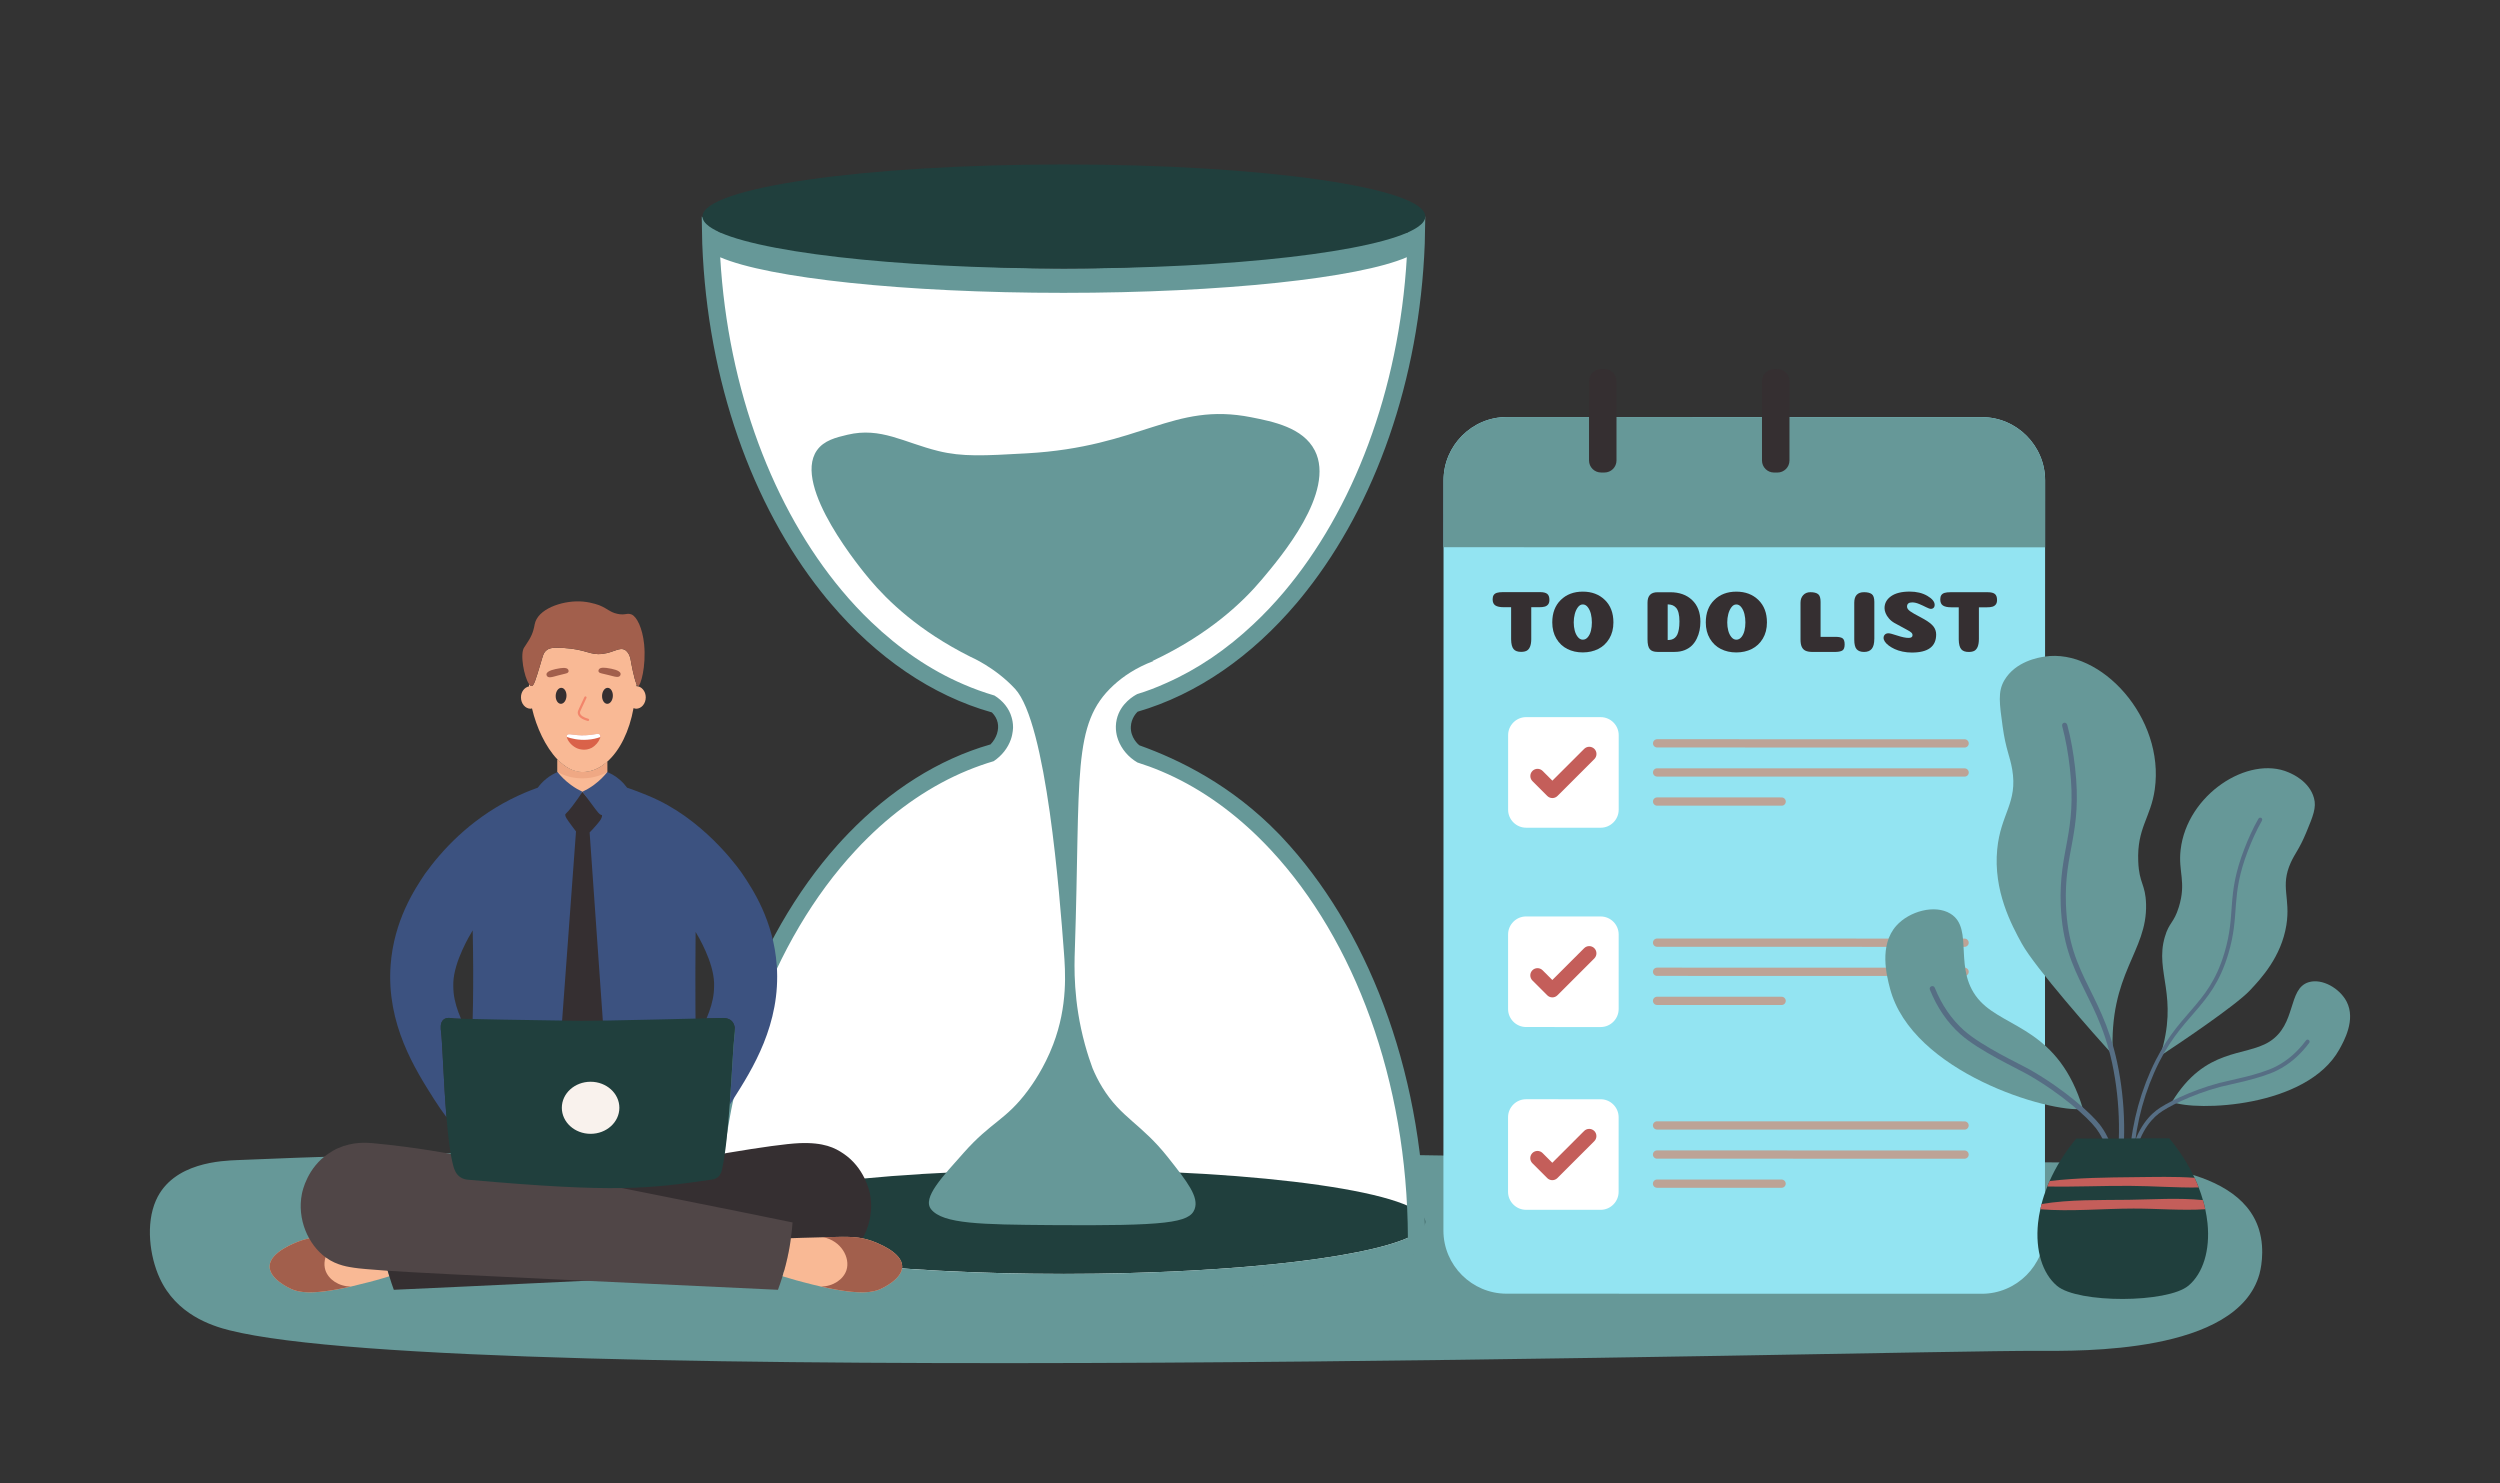 <?xml version="1.0" encoding="UTF-8" standalone="no"?>
<svg
   id="uuid-b0d86cdc-d8af-4bee-b730-0899333cbff4"
   data-name="&amp;lt;Layer&amp;gt;"
   viewBox="0 0 3183.05 1888.25"
   version="1.1"
   sodipodi:docname="vectorstock_43268712.svg"
   inkscape:version="1.4 (e7c3feb1, 2024-10-09)"
   inkscape:export-filename="vectorstock_43268712-4.svg"
   inkscape:export-xdpi="96"
   inkscape:export-ydpi="96"
   width="3183.05"
   height="1888.25"
   xmlns:inkscape="http://www.inkscape.org/namespaces/inkscape"
   xmlns:sodipodi="http://sodipodi.sourceforge.net/DTD/sodipodi-0.dtd"
   xmlns="http://www.w3.org/2000/svg"
   xmlns:svg="http://www.w3.org/2000/svg">
  <rect x="0" y="0" width="3183.05" height="1888.25" fill="#333333" stroke="none"/>
  <sodipodi:namedview
     id="namedview72"
     pagecolor="#ffffff"
     bordercolor="#000000"
     borderopacity="0.25"
     inkscape:showpageshadow="2"
     inkscape:pageopacity="0.0"
     inkscape:pagecheckerboard="0"
     inkscape:deskcolor="#d1d1d1"
     inkscape:zoom="0.32987229"
     inkscape:cx="1591.525"
     inkscape:cy="938.2419"
     inkscape:window-width="1784"
     inkscape:window-height="1186"
     inkscape:window-x="0"
     inkscape:window-y="31"
     inkscape:window-maximized="0"
     inkscape:current-layer="uuid-b0d86cdc-d8af-4bee-b730-0899333cbff4" />
  <defs
     id="defs1">
    <style
       id="style1">
      .uuid-08333ed8-ba25-4039-ab6f-0440952f634f {
        fill: #fac991;
      }

      .uuid-08333ed8-ba25-4039-ab6f-0440952f634f, .uuid-0a51ba1b-4d30-46ab-8e76-728030b06151, .uuid-b4137ccd-e863-4dd6-a4bf-d2c3150970a0, .uuid-23f6a631-ddfc-448b-9fce-56d4ddc63620, .uuid-d841b778-bbc1-4e9e-a749-84719552ea9e, .uuid-29003e9f-7e52-4098-a2ec-699e188640d7, .uuid-0f82175d-716d-4a99-9b83-7d41a8311cd4, .uuid-7b615fa7-c4b3-4566-9990-2f1bc5734378, .uuid-47fec355-ff97-48df-9d9c-bc31cf5930ed, .uuid-f7abb468-46fb-4803-ac28-22c8a5f601e4, .uuid-eb4c779b-d6dd-46b3-a8a8-a5ad82ed9b34, .uuid-28a932aa-283b-4d14-add7-a797a05b95f1, .uuid-9ce279df-bbf9-41cb-808b-fdc35375a986, .uuid-8c4f7371-7e74-48a4-bb97-8c4cc890bb1c, .uuid-53d9be93-abc3-4725-84d0-8dea18fdea61, .uuid-fb0e00ee-9a04-4e4a-9936-3e9e9d3231dc, .uuid-f1021522-d9f3-42f4-b281-f3066729bedc, .uuid-97649729-1096-4b29-beee-fd8cd8eae870, .uuid-1f7312c0-aeda-4d8e-85b1-35fe66e1c307, .uuid-8b0b4ba5-ed94-49e8-b475-978d380b1093, .uuid-e4659afd-daf5-4964-a19a-1456e60d62c7 {
        stroke-width: 0px;
      }

      .uuid-0a51ba1b-4d30-46ab-8e76-728030b06151 {
        fill: #f5e3cb;
      }

      .uuid-b4137ccd-e863-4dd6-a4bf-d2c3150970a0 {
        fill: #e5cfb3;
      }

      .uuid-23f6a631-ddfc-448b-9fce-56d4ddc63620 {
        fill: #917a70;
      }

      .uuid-d841b778-bbc1-4e9e-a749-84719552ea9e {
        fill: #efd8c5;
      }

      .uuid-29003e9f-7e52-4098-a2ec-699e188640d7 {
        fill: #73859d;
      }

      .uuid-0f82175d-716d-4a99-9b83-7d41a8311cd4 {
        fill: #efa884;
      }

      .uuid-7b615fa7-c4b3-4566-9990-2f1bc5734378 {
        fill: #566e84;
      }

      .uuid-47fec355-ff97-48df-9d9c-bc31cf5930ed {
        fill: #f9f2ed;
      }

      .uuid-f7abb468-46fb-4803-ac28-22c8a5f601e4 {
        fill: #ce6c4f;
      }

      .uuid-eb4c779b-d6dd-46b3-a8a8-a5ad82ed9b34 {
        fill: #f9bc80;
      }

      .uuid-28a932aa-283b-4d14-add7-a797a05b95f1 {
        fill: #f2856b;
      }

      .uuid-9ce279df-bbf9-41cb-808b-fdc35375a986 {
        fill: #fff;
      }

      .uuid-8c4f7371-7e74-48a4-bb97-8c4cc890bb1c {
        fill: #504647;
      }

      .uuid-53d9be93-abc3-4725-84d0-8dea18fdea61 {
        fill: #352f31;
      }

      .uuid-fb0e00ee-9a04-4e4a-9936-3e9e9d3231dc {
        fill: #c45e5a;
      }

      .uuid-f1021522-d9f3-42f4-b281-f3066729bedc {
        fill: #f9b995;
      }

      .uuid-97649729-1096-4b29-beee-fd8cd8eae870 {
        fill: #a18b80;
      }

      .uuid-1f7312c0-aeda-4d8e-85b1-35fe66e1c307 {
        fill: #da6249;
      }

      .uuid-8b0b4ba5-ed94-49e8-b475-978d380b1093 {
        fill: #a25f4c;
      }

      .uuid-e4659afd-daf5-4964-a19a-1456e60d62c7 {
        fill: #bda396;
      }
    </style>
  </defs>
  <g
     id="g72"
     style="display:inline">
    <path
       class="uuid-d841b778-bbc1-4e9e-a749-84719552ea9e"
       d="m 198.58,1528.32 c 21.6,-48.8 84.82,-50.46 104.32,-51.29 780.82,-32.87 1562.46,2.38 2343.69,3.04 44.14,0.04 202.56,-2.99 229.67,85.55 8.36,27.32 1.29,53.77 0.52,56.52 -28.49,101.87 -228.86,97.88 -281.43,97.78 -202.59,-0.41 -2004.47,49.25 -2303.18,-26.16 -22.78,-5.75 -67.61,-20 -88.93,-66.6 -12.77,-27.91 -17.85,-69.05 -4.66,-98.84 z"
       id="path1"
       style="fill:#669898;fill-opacity:1"
       sodipodi:nodetypes="ccccccccc" />
    <g
       id="g29">
      <g
         id="g5">
        <path
           class="uuid-47fec355-ff97-48df-9d9c-bc31cf5930ed"
           d="m 2603.87,611.66 -0.18,955.21 c 0,44.21 -36.2,80.39 -80.41,80.38 l -605.11,-0.11 c -44.21,0 -80.39,-36.2 -80.38,-80.41 l 0.18,-955.21 c 0,-44.21 36.2,-80.51 80.41,-80.5 l 605.11,0.11 c 44.21,0 80.39,36.32 80.38,80.53 z"
           id="path2"
           style="fill:#93e4f2;fill-opacity:1"
           sodipodi:nodetypes="ccccccccc" />
        <path
           class="uuid-fb0e00ee-9a04-4e4a-9936-3e9e9d3231dc"
           d="m 2603.87,611.66 -0.02,85.21 -765.9,-0.14 0.02,-85.21 c 0,-44.21 36.2,-80.51 80.41,-80.5 l 605.11,0.11 c 44.21,0 80.39,36.32 80.38,80.53 z"
           id="path3"
           style="fill:#669898;fill-opacity:1" />
        <path
           class="uuid-53d9be93-abc3-4725-84d0-8dea18fdea61"
           d="m 2042.87,601.6 h -4.42 c -8.41,0 -15.28,-6.88 -15.28,-15.29 l 0.02,-101.15 c 0,-8.41 6.88,-15.28 15.29,-15.28 h 4.42 c 8.41,0 15.28,6.88 15.28,15.29 l -0.02,101.16 c 0,8.41 -6.88,15.29 -15.29,15.28 z"
           id="path4" />
        <path
           class="uuid-53d9be93-abc3-4725-84d0-8dea18fdea61"
           d="m 2263.1,601.64 h -4.42 c -8.41,0 -15.28,-6.88 -15.28,-15.29 l 0.02,-101.15 c 0,-8.41 6.88,-15.29 15.29,-15.28 h 4.42 c 8.41,0 15.28,6.88 15.28,15.29 l -0.02,101.16 c 0,8.41 -6.88,15.28 -15.29,15.28 z"
           id="path5" />
      </g>
      <g
         id="g20">
        <path
           class="uuid-9ce279df-bbf9-41cb-808b-fdc35375a986"
           d="m 2038,1053.88 -94.91,-0.02 c -12.62,0 -22.95,-10.33 -22.94,-22.95 l 0.02,-94.91 c 0,-12.62 10.33,-22.95 22.95,-22.94 l 94.91,0.02 c 12.62,0 22.95,10.33 22.94,22.95 l -0.02,94.91 c 0,12.62 -10.33,22.95 -22.95,22.94 z"
           id="path6" />
        <path
           class="uuid-fb0e00ee-9a04-4e4a-9936-3e9e9d3231dc"
           d="m 1976.51,1016.12 c -2.35,0 -4.7,-0.9 -6.49,-2.69 l -18.88,-18.88 c -3.58,-3.58 -3.58,-9.39 0,-12.98 3.59,-3.58 9.39,-3.58 12.98,0 l 12.39,12.39 40.49,-40.47 c 3.59,-3.58 9.39,-3.58 12.98,0 3.58,3.59 3.58,9.39 0,12.98 l -46.97,46.96 c -1.79,1.79 -4.14,2.69 -6.49,2.69 z"
           id="path7" />
        <path
           class="uuid-9ce279df-bbf9-41cb-808b-fdc35375a986"
           d="m 2037.96,1307.65 -94.91,-0.02 c -12.62,0 -22.95,-10.33 -22.94,-22.95 l 0.02,-94.91 c 0,-12.62 10.33,-22.95 22.95,-22.94 l 94.91,0.02 c 12.62,0 22.95,10.33 22.94,22.95 l -0.02,94.91 c 0,12.62 -10.33,22.95 -22.95,22.94 z"
           id="path8" />
        <path
           class="uuid-fb0e00ee-9a04-4e4a-9936-3e9e9d3231dc"
           d="m 1976.46,1269.9 c -2.35,0 -4.69,-0.9 -6.49,-2.69 l -18.88,-18.88 c -3.58,-3.58 -3.58,-9.39 0,-12.97 3.59,-3.58 9.39,-3.58 12.98,0 l 12.39,12.39 40.49,-40.47 c 3.58,-3.58 9.39,-3.58 12.97,0 3.58,3.59 3.58,9.39 0,12.98 l -46.98,46.96 c -1.79,1.79 -4.14,2.69 -6.49,2.69 z"
           id="path9" />
        <g
           id="g12">
          <path
             class="uuid-e4659afd-daf5-4964-a19a-1456e60d62c7"
             d="m 2501.4,951.78 -391.51,-0.07 c -2.91,0 -5.26,-2.35 -5.26,-5.26 0,-2.91 2.35,-5.26 5.26,-5.26 l 391.51,0.07 c 2.91,0 5.26,2.36 5.26,5.26 0,2.91 -2.36,5.26 -5.26,5.26 z"
             id="path10" />
          <path
             class="uuid-e4659afd-daf5-4964-a19a-1456e60d62c7"
             d="m 2501.39,988.82 -391.51,-0.07 c -2.91,0 -5.26,-2.35 -5.26,-5.26 0,-2.91 2.36,-5.26 5.26,-5.26 l 391.51,0.07 c 2.91,0 5.26,2.35 5.26,5.26 0,2.91 -2.35,5.26 -5.26,5.26 z"
             id="path11" />
          <path
             class="uuid-e4659afd-daf5-4964-a19a-1456e60d62c7"
             d="m 2268.44,1025.83 -158.56,-0.03 c -2.91,0 -5.26,-2.35 -5.26,-5.26 0,-2.91 2.35,-5.26 5.26,-5.26 l 158.56,0.03 c 2.91,0 5.26,2.36 5.26,5.26 0,2.91 -2.35,5.26 -5.26,5.26 z"
             id="path12" />
        </g>
        <g
           id="g15">
          <path
             class="uuid-e4659afd-daf5-4964-a19a-1456e60d62c7"
             d="m 2501.35,1205.55 -391.51,-0.07 c -2.91,0 -5.26,-2.35 -5.26,-5.26 0,-2.91 2.36,-5.26 5.26,-5.26 l 391.51,0.07 c 2.91,0 5.26,2.36 5.26,5.26 0,2.91 -2.35,5.26 -5.26,5.26 z"
             id="path13" />
          <path
             class="uuid-e4659afd-daf5-4964-a19a-1456e60d62c7"
             d="m 2501.35,1242.6 -391.51,-0.07 c -2.91,0 -5.26,-2.36 -5.26,-5.26 0,-2.91 2.35,-5.26 5.26,-5.26 l 391.51,0.07 c 2.91,0 5.26,2.35 5.26,5.26 0,2.91 -2.35,5.26 -5.26,5.26 z"
             id="path14" />
          <path
             class="uuid-e4659afd-daf5-4964-a19a-1456e60d62c7"
             d="m 2268.39,1279.6 -158.56,-0.03 c -2.91,0 -5.26,-2.35 -5.26,-5.26 0,-2.91 2.36,-5.26 5.26,-5.26 l 158.56,0.03 c 2.91,0 5.26,2.35 5.26,5.26 0,2.91 -2.36,5.26 -5.26,5.26 z"
             id="path15" />
        </g>
        <g
           id="g18">
          <path
             class="uuid-e4659afd-daf5-4964-a19a-1456e60d62c7"
             d="m 2501.31,1438.27 -391.51,-0.07 c -2.91,0 -5.26,-2.35 -5.26,-5.26 0,-2.91 2.35,-5.26 5.26,-5.26 l 391.51,0.07 c 2.91,0 5.26,2.36 5.26,5.26 0,2.91 -2.35,5.26 -5.26,5.26 z"
             id="path16" />
          <path
             class="uuid-e4659afd-daf5-4964-a19a-1456e60d62c7"
             d="m 2501.3,1475.32 -391.51,-0.07 c -2.91,0 -5.26,-2.36 -5.26,-5.26 0,-2.91 2.35,-5.26 5.26,-5.26 l 391.51,0.07 c 2.91,0 5.26,2.35 5.26,5.26 0,2.91 -2.36,5.26 -5.26,5.26 z"
             id="path17" />
          <path
             class="uuid-e4659afd-daf5-4964-a19a-1456e60d62c7"
             d="m 2268.34,1512.33 -158.56,-0.03 c -2.91,0 -5.26,-2.35 -5.26,-5.26 0,-2.91 2.36,-5.26 5.26,-5.26 l 158.56,0.03 c 2.91,0 5.26,2.36 5.26,5.26 0,2.91 -2.36,5.26 -5.26,5.26 z"
             id="path18" />
        </g>
        <path
           class="uuid-9ce279df-bbf9-41cb-808b-fdc35375a986"
           d="m 2037.91,1540.37 -94.91,-0.02 c -12.62,0 -22.95,-10.33 -22.94,-22.95 l 0.02,-94.91 c 0,-12.62 10.33,-22.95 22.95,-22.94 l 94.91,0.02 c 12.62,0 22.95,10.33 22.94,22.95 l -0.02,94.91 c 0,12.62 -10.33,22.95 -22.95,22.94 z"
           id="path19" />
        <path
           class="uuid-fb0e00ee-9a04-4e4a-9936-3e9e9d3231dc"
           d="m 1976.42,1502.62 c -2.35,0 -4.69,-0.9 -6.49,-2.69 l -18.88,-18.88 c -3.58,-3.58 -3.58,-9.39 0,-12.97 3.59,-3.58 9.39,-3.58 12.98,0 l 12.39,12.39 40.49,-40.47 c 3.58,-3.58 9.39,-3.58 12.98,0 3.58,3.58 3.58,9.39 0,12.97 l -46.98,46.96 c -1.79,1.79 -4.14,2.69 -6.49,2.69 z"
           id="path20" />
      </g>
      <g
         id="g28">
        <path
           class="uuid-97649729-1096-4b29-beee-fd8cd8eae870"
           d="m 1949.64,813.32 c 0,4.22 -0.52,7.57 -1.56,10.05 -1.04,2.48 -2.46,4.2 -4.28,5.16 -1.81,0.96 -4.2,1.44 -7.16,1.44 -4.37,0 -7.53,-1.17 -9.49,-3.5 -1.96,-2.33 -3.09,-6.46 -3.16,-12.38 v -40.98 h -9.54 c -4.67,0 -8.17,-0.74 -10.49,-2.22 -2.33,-1.48 -3.5,-4.11 -3.5,-7.88 0,-2.29 0.46,-4.11 1.39,-5.44 0.92,-1.33 2.31,-2.28 4.16,-2.83 1.85,-0.55 4.33,-0.83 7.44,-0.83 h 47.53 c 4.14,0 7.14,0.75 8.99,2.23 1.85,1.48 2.77,4.04 2.77,7.66 0,2.45 -0.54,4.35 -1.61,5.72 -1.07,1.37 -2.5,2.31 -4.28,2.83 -1.78,0.52 -4.08,0.77 -6.89,0.77 h -10.33 v 40.2 z"
           id="path21"
           style="fill:#352f31;fill-opacity:1"
           sodipodi:nodetypes="cscssccscscssssssssccc" />
        <path
           class="uuid-97649729-1096-4b29-beee-fd8cd8eae870"
           d="m 2034.92,826.28 c -5.85,2.92 -12.42,4.39 -19.72,4.39 -7.29,0 -13.84,-1.47 -19.65,-4.39 -5.82,-2.93 -10.46,-7.31 -13.94,-13.16 -3.48,-5.84 -5.22,-12.73 -5.22,-20.66 0,-12 3.61,-21.52 10.83,-28.59 7.22,-7.07 16.57,-10.6 28.04,-10.6 11.48,0 20.84,3.54 28.09,10.61 7.26,7.07 10.88,16.6 10.88,28.6 0,7.93 -1.77,14.81 -5.28,20.65 -3.52,5.85 -8.2,10.24 -14.05,13.16 z m -19.66,-11.83 c 2.52,0 4.68,-1.11 6.5,-3.33 1.81,-2.23 3.11,-4.96 3.89,-8.22 0.78,-3.25 1.16,-6.73 1.16,-10.44 0,-3.77 -0.41,-7.34 -1.22,-10.72 -0.82,-3.37 -2.13,-6.23 -3.94,-8.61 -1.82,-2.37 -3.94,-3.55 -6.39,-3.55 -2.37,0 -4.44,1.18 -6.22,3.55 -1.78,2.37 -3.11,5.26 -4,8.66 -0.89,3.41 -1.33,6.96 -1.33,10.66 0,3.71 0.43,7.18 1.27,10.44 0.85,3.26 2.18,6 4,8.23 1.81,2.22 3.9,3.33 6.27,3.33 z"
           id="path22"
           style="fill:#352f31;fill-opacity:1"
           sodipodi:nodetypes="csccssscscccsccsccsscsccss" />
        <path
           class="uuid-97649729-1096-4b29-beee-fd8cd8eae870"
           d="m 2126.66,754.06 c 11.55,0 20.82,3.33 27.82,10 7,6.67 10.49,15.85 10.49,27.54 0,3.78 -0.35,7.44 -1.06,11 -0.7,3.55 -1.87,7.01 -3.5,10.38 -1.63,3.37 -3.67,6.3 -6.11,8.77 -2.45,2.48 -5.56,4.48 -9.33,6 -3.78,1.51 -8.04,2.27 -12.77,2.27 h -21.88 c -4.52,0 -7.75,-1.15 -9.72,-3.45 -1.96,-2.29 -2.94,-6.44 -2.94,-12.44 v -46.86 c 0.01,-8.81 4.24,-13.21 12.67,-13.21 h 16.32 z m -3.34,60.85 c 1.92,0 3.61,-0.2 5.05,-0.61 1.44,-0.4 2.82,-1.14 4.11,-2.22 1.29,-1.07 2.35,-2.5 3.17,-4.27 0.81,-1.78 1.46,-4.05 1.94,-6.83 0.48,-2.78 0.72,-6.05 0.72,-9.83 0,-4.22 -0.37,-7.79 -1.11,-10.72 -0.74,-2.93 -1.81,-5.14 -3.22,-6.67 -1.4,-1.51 -2.94,-2.59 -4.6,-3.22 -1.66,-0.63 -3.68,-0.98 -6.05,-1.05 v 45.42 z"
           id="path23"
           style="fill:#352f31;fill-opacity:1"
           sodipodi:nodetypes="ssscsscsscscscsccccssscsccc" />
        <path
           class="uuid-97649729-1096-4b29-beee-fd8cd8eae870"
           d="m 2230.38,826.31 c -5.85,2.92 -12.42,4.39 -19.71,4.39 -7.29,0 -13.85,-1.47 -19.65,-4.39 -5.82,-2.93 -10.46,-7.31 -13.94,-13.17 -3.48,-5.84 -5.22,-12.73 -5.22,-20.66 0,-12 3.61,-21.52 10.84,-28.59 7.22,-7.07 16.56,-10.6 28.04,-10.6 11.48,0 20.84,3.54 28.09,10.61 7.26,7.07 10.88,16.6 10.88,28.6 0,7.93 -1.77,14.81 -5.28,20.65 -3.52,5.85 -8.2,10.24 -14.05,13.16 z m -19.66,-11.83 c 2.52,0 4.68,-1.11 6.5,-3.33 1.81,-2.22 3.11,-4.96 3.89,-8.22 0.78,-3.25 1.16,-6.73 1.16,-10.44 0,-3.77 -0.41,-7.34 -1.22,-10.72 -0.82,-3.37 -2.13,-6.23 -3.94,-8.61 -1.82,-2.37 -3.94,-3.55 -6.39,-3.55 -2.45,0 -4.44,1.18 -6.22,3.55 -1.78,2.37 -3.11,5.26 -4,8.66 -0.89,3.41 -1.33,6.96 -1.33,10.66 0,3.71 0.43,7.19 1.27,10.44 0.85,3.26 2.18,6 4,8.22 1.81,2.22 3.9,3.33 6.27,3.33 z"
           id="path24"
           style="fill:#352f31;fill-opacity:1"
           sodipodi:nodetypes="ssscscscscscccsccsscscccc" />
        <path
           class="uuid-97649729-1096-4b29-beee-fd8cd8eae870"
           d="m 2306.89,830.05 c -3.41,-0.07 -6.15,-0.61 -8.22,-1.61 -2.07,-1 -3.63,-2.65 -4.67,-4.94 -1.04,-2.29 -1.55,-5.37 -1.55,-9.21 v -46.98 c 0.01,-3.92 1.16,-7.12 3.45,-9.6 2.29,-2.48 5.33,-3.72 9.11,-3.72 4.44,0 7.71,0.82 9.83,2.44 2.11,1.63 3.17,4.93 3.16,9.89 v 44.53 h 18.98 c 4.29,0 7.31,0.63 9.05,1.89 1.74,1.26 2.61,3.85 2.61,7.78 0,4 -1,6.59 -3,7.77 -2,1.19 -5.26,1.78 -9.77,1.78 h -28.99 z"
           id="path25"
           style="fill:#352f31;fill-opacity:1"
           sodipodi:nodetypes="cssscsscccssscscc" />
        <path
           class="uuid-97649729-1096-4b29-beee-fd8cd8eae870"
           d="m 2386.41,813.41 c 0,5.77 -1.08,9.99 -3.22,12.66 -2.15,2.67 -5.41,4 -9.78,4 -4.29,0 -7.46,-1.15 -9.49,-3.45 -2.04,-2.29 -3.05,-6.4 -3.05,-12.32 v -46.98 c 0,-8.89 4.19,-13.33 12.56,-13.32 4.3,0 7.53,0.82 9.72,2.44 2.18,1.63 3.28,4.93 3.28,9.89 v 47.09 z"
           id="path26"
           style="fill:#352f31;fill-opacity:1"
           sodipodi:nodetypes="ccscssccscc" />
        <path
           class="uuid-97649729-1096-4b29-beee-fd8cd8eae870"
           d="m 2431.4,753.22 c 8.81,0 16.32,1.82 22.55,5.45 6.21,3.63 9.31,7.48 9.31,11.55 0,1.11 -0.23,2.06 -0.72,2.83 -0.47,0.78 -1.07,1.33 -1.77,1.66 -0.7,0.33 -1.46,0.5 -2.28,0.5 -1.34,0 -3.33,-0.68 -6,-2.06 -2.65,-1.37 -5.61,-2.74 -8.88,-4.11 -3.26,-1.37 -6.25,-2.06 -8.99,-2.06 -4.37,0 -6.55,1.78 -6.55,5.33 0,1.12 0.35,2.17 1.06,3.17 0.7,1 1.83,2.04 3.39,3.11 1.55,1.07 3.07,2.02 4.55,2.83 1.48,0.82 10.88,5.86 12.65,6.89 5.71,3.26 9.7,6.37 12,9.33 2.28,2.97 3.43,6.37 3.43,10.22 0,15.33 -10.32,22.99 -30.98,22.98 -4.08,0 -8.02,-0.41 -11.83,-1.22 -3.81,-0.82 -7.14,-1.89 -9.99,-3.23 -2.85,-1.33 -5.37,-2.81 -7.55,-4.44 -2.18,-1.63 -3.83,-3.29 -4.94,-5 -1.11,-1.7 -1.66,-3.29 -1.66,-4.77 0,-1.63 0.54,-3.02 1.61,-4.16 1.07,-1.15 2.65,-1.72 4.72,-1.72 1.56,0 5.29,0.98 11.22,2.94 5.92,1.96 10.69,2.95 14.32,2.95 3.34,0 5,-1.15 5,-3.44 0,-0.67 -0.13,-1.27 -0.39,-1.83 -0.26,-0.56 -0.7,-1.12 -1.33,-1.67 -0.63,-0.56 -1.34,-1.07 -2.11,-1.55 -0.78,-0.48 -1.85,-1.09 -3.22,-1.84 -1.37,-0.74 -13.86,-7.48 -15.94,-8.66 -2.74,-1.56 -5.09,-3.48 -7.05,-5.78 -1.96,-2.29 -3.39,-4.57 -4.27,-6.83 -0.89,-2.26 -1.34,-4.35 -1.34,-6.28 0,-6.22 2.78,-11.29 8.33,-15.21 5.55,-3.92 13.44,-5.88 23.66,-5.88 z"
           id="path27"
           style="fill:#352f31;fill-opacity:1"
           sodipodi:nodetypes="ccscssscsscccccscccscscscsssccccccsscc" />
        <path
           class="uuid-97649729-1096-4b29-beee-fd8cd8eae870"
           d="m 2519.57,813.43 c 0,4.22 -0.53,7.57 -1.55,10.05 -1.04,2.48 -2.47,4.2 -4.28,5.17 -1.82,0.96 -4.2,1.44 -7.16,1.44 -4.37,0 -7.53,-1.17 -9.5,-3.5 -1.96,-2.33 -3.09,-6.46 -3.16,-12.38 v -40.98 h -9.54 c -4.67,0 -8.16,-0.74 -10.49,-2.22 -2.33,-1.48 -3.51,-4.11 -3.5,-7.89 0,-2.29 0.46,-4.11 1.39,-5.44 0.92,-1.33 2.32,-2.28 4.17,-2.83 1.85,-0.55 4.33,-0.83 7.44,-0.83 h 47.53 c 4.14,0 7.14,0.75 8.99,2.23 1.85,1.48 2.77,4.03 2.77,7.66 0,2.45 -0.53,4.35 -1.61,5.72 -1.07,1.37 -2.5,2.31 -4.28,2.83 -1.77,0.52 -4.07,0.78 -6.88,0.77 h -10.33 v 40.2 z"
           id="path28"
           style="fill:#352f31;fill-opacity:1"
           sodipodi:nodetypes="cccscccssccssssscccccc" />
      </g>
    </g>
    <g
       id="g33">
      <path
         class="uuid-9ce279df-bbf9-41cb-808b-fdc35375a986"
         d="m 1809,1582.33 c -2.3,-170.46 -49.08,-292.36 -80.4,-358.15 -48.85,-102.59 -99.8,-152.12 -112.59,-164.2 -62.82,-59.36 -128.98,-88.49 -170.13,-102.87 -2.16,-2.13 -13.72,-13.9 -13.56,-32.34 0.13,-15.06 8,-25.24 10.43,-28.17 91.88,-36.6 150.81,-86.94 183.61,-119.97 123.31,-124.16 149.47,-277.61 160.66,-343.23 8.81,-51.69 10.55,-95.53 10.43,-126.23 -113.46,26.24 -259.41,49.38 -429.8,50.44 -185.65,1.16 -343.45,-24.24 -463.22,-52.53 1.04,44.33 6.21,106.98 25.04,179.44 13.42,51.64 44.17,165.07 134.75,273.12 67.37,80.38 128.74,111.13 145.85,119.26 23.04,10.95 43.25,17.69 57.41,21.79 2.87,3.68 7.95,11.28 9.33,22.03 2.52,19.6 -9.26,33.86 -11.42,36.39 -51.59,19.76 -111.78,51.16 -168.6,102.12 -207.37,185.99 -193.5,474.4 -190.27,524.87 117.43,26.86 270.35,50.72 449.58,50.53 180.84,-0.2 334.91,-24.81 452.9,-52.29 z"
         id="path29" />
      <path
         class="uuid-eb4c779b-d6dd-46b3-a8a8-a5ad82ed9b34"
         d="m 1814.71,1555.71 c 0,4.3 -2.91,8.6 -8.46,12.64 -41.05,30.47 -227.71,53.61 -451.75,53.61 -224.04,0 -410.58,-23.14 -451.62,-53.61 -5.56,-4.05 -8.46,-8.35 -8.46,-12.64 0,-36.67 205.98,-66.25 460.08,-66.25 254.1,0 460.21,29.59 460.21,66.25 z"
         id="path30"
         style="fill:#203f3d;fill-opacity:1" />
      <path
         class="uuid-0a51ba1b-4d30-46ab-8e76-728030b06151"
         d="m 1673.94,573.47 c -14.93,-29.16 -53.24,-36.74 -80.79,-42.19 -100.25,-19.84 -139.64,37.74 -285.89,45.92 -54.63,3.06 -81.95,4.59 -112.58,-2.96 -43.91,-10.82 -73.22,-30.76 -115.54,-20.74 -14.49,3.43 -30.12,7.14 -39.07,19.97 -31.89,45.75 58.51,153.82 67.22,164.18 22.51,26.79 62.05,65.43 128.46,98.66 0.45,0.23 31.22,13.3 56.63,40.72 40.25,43.43 56.79,263.59 62.16,334.48 1.91,25.27 5.23,68.89 -13.64,118.37 -11.3,29.64 -26.68,51.22 -32.2,58.65 -28.28,38.06 -46.6,39.53 -81.69,79.2 -26.63,30.1 -53.26,57.35 -41.45,72.01 15,18.63 63.76,19.39 152.09,20.08 147.62,1.16 176.83,-2.89 183.34,-20.23 5.85,-15.6 -9.36,-34.89 -33.68,-65.72 -34.33,-43.51 -59.74,-50.17 -83.77,-89.3 -5.23,-8.52 -9.29,-16.82 -12.53,-24.6 -2.9,-7.87 -6.33,-18.01 -9.6,-29.93 -15.19,-55.35 -13.58,-100.31 -12.92,-120.07 7.48,-224.39 -4.29,-288.21 49.28,-337.49 12.22,-11.24 28.58,-22.42 50.84,-30.82 -0.45,0 -0.9,-0.02 -1.35,-0.03 73.09,-34.36 115.77,-75.75 139.49,-103.98 23.1,-27.49 94.39,-111.11 67.22,-164.18 z"
         id="path31"
         style="fill:#669898;fill-opacity:1"
         sodipodi:nodetypes="ccccccccccccccccccccccccccc" />
      <path
         class="uuid-e4659afd-daf5-4964-a19a-1456e60d62c7"
         d="m 1814.46,1578.84 c 0,-202.81 -67.39,-384 -172.47,-502.23 -6.8,-7.65 -13.66,-14.79 -13.66,-14.79 -59.86,-61.87 -126.51,-94.6 -177.78,-112.91 -1.2,-0.99 -11.37,-9.69 -10.75,-23.65 0.48,-10.67 6.96,-17.46 8.6,-19.09 75.99,-22.13 145.15,-70.55 202.56,-138.33 4.05,-4.81 8.22,-9.86 12.14,-14.92 87.36,-110.75 144.29,-267.63 150.94,-442.82 0.22,-11.5 0.44,-23 0.66,-34.5 -7.42,6.76 -14.83,13.52 -22.25,20.28 -116.76,24.84 -265.36,46.05 -437.95,46.01 -173,-0.05 -321.9,-21.44 -438.81,-46.43 -7.41,-6.62 -14.82,-13.23 -22.24,-19.84 0.03,4.56 0.45,27.88 0.67,34.8 6.71,175.56 63.89,332.7 151.69,443.4 3.92,5.06 8.09,10.12 12.26,14.92 57.91,68.15 127.96,116.71 204.84,138.33 3.79,3.79 6.32,8.22 7.33,12.9 2.02,8.98 -1.26,19.72 -9.1,27.82 -66.64,19.09 -128.09,58.54 -180.94,113.29 -4.68,4.8 -9.23,9.74 -13.78,14.79 -105.45,118.1 -173.1,299.79 -173.1,502.99 0.2,0.72 0,1.44 0,2.16 0,36.54 206.23,66.26 460.63,66.26 254.4,0 460.75,-29.71 460.75,-66.26 0,-0.72 -0.2,-1.44 -0.36,-2.16 h 0.12 z m -899.22,-2.99 c 0.67,-200.96 68.77,-379.68 173.95,-492.92 5.19,-5.69 10.62,-11.25 16.06,-16.56 38.31,-37.68 81.18,-66.76 126.95,-85.6 10.87,-4.42 21.87,-8.34 33,-11.63 10.37,-6.95 18.08,-16.82 21.87,-27.69 2.76,-7.9 2.78,-15.22 2.78,-15.68 -0.02,-5.31 -1,-9.67 -1.9,-12.64 -3.16,-11.25 -11.13,-20.99 -21.75,-27.56 -13.65,-4.05 -26.68,-8.72 -39.45,-14.29 -42.23,-18.08 -81.68,-45.14 -117.46,-79.4 -13.15,-12.52 -25.67,-25.92 -37.68,-40.34 C 984.9,647.72 926.89,497.17 916.98,327.56 c 61,26.33 233.54,45.31 437.03,45.31 203.49,0 376.32,-19.02 437.18,-45.38 -9.97,170.75 -68.7,322.18 -156.28,426.07 -12.39,14.67 -25.29,28.32 -38.82,40.97 -34.01,32.12 -71.44,57.66 -111.4,75.23 -12.01,5.44 -24.15,10.12 -36.67,13.91 -3.32,1.72 -21.42,11.47 -26.17,32.12 -2.85,12.37 0.43,22.54 1.77,26.17 4.3,11.63 12.9,22 24.53,28.83 10.37,3.29 20.48,6.95 30.6,11.25 44.76,18.84 86.61,47.67 124.17,84.59 5.44,5.31 10.88,11 16.18,16.69 104.82,113.25 172.8,291.89 173.45,492.65 -59.59,26.63 -233.39,46 -438.6,46 -205.21,0 -379.36,-19.43 -438.72,-46.11 z"
         id="path32"
         style="fill:#669898;fill-opacity:1" />
      <path
         class="uuid-eb4c779b-d6dd-46b3-a8a8-a5ad82ed9b34"
         d="m 1814.71,275.6 c 0,4.32 -2.88,8.63 -8.45,12.64 -1.31,0.94 -2.75,1.94 -4.32,2.82 -48.57,29.11 -230.47,50.83 -447.43,50.83 -216.96,0 -400.23,-21.91 -447.86,-51.14 -1.38,-0.81 -2.63,-1.69 -3.76,-2.5 -5.57,-4.01 -8.45,-8.33 -8.45,-12.64 0,-36.68 205.94,-66.22 460.07,-66.22 254.13,0 460.2,29.55 460.2,66.23 z"
         id="path33"
         style="fill:#203f3d;fill-opacity:1" />
    </g>
    <g
       id="g59">
      <path
         class="uuid-97649729-1096-4b29-beee-fd8cd8eae870"
         d="m 912.78,1470.17 c -7.3,1.24 -157.44,29.45 -166.89,31.34 -2.8,-0.59 -124.96,-24.18 -168.1,-31.54 1.24,-2.48 2.52,-4.95 3.89,-7.43 5.54,-10.82 11.48,-21.76 17.61,-32.84 5.41,-9.84 10.95,-19.42 16.42,-28.74 7.1,5.86 15.7,7.95 29.84,10.03 37.4,5.41 61.12,3.06 96.24,2.87 35.97,-0.2 40.99,1.95 72.26,0.2 39.94,-2.41 52.33,-7.23 59.17,-13.1 5.54,8.21 11.14,16.94 16.62,26.32 7.36,12.32 13.81,24.37 19.55,35.9 1.17,2.41 2.28,4.69 3.39,6.97 z"
         id="path34" />
      <path
         class="uuid-f1021522-d9f3-42f4-b281-f3066729bedc"
         d="m 495.69,1624.98 c -5.24,1.68 -11.07,3.35 -17.4,5.13 -2.77,0.79 -5.84,1.58 -8.9,2.37 -8.31,2.18 -15.92,4.06 -22.75,5.64 -51.64,11.67 -67.26,6.71 -75.77,3.05 -2.67,-1.29 -27.79,-12.84 -27.59,-28.77 0.2,-18.4 33.21,-30.39 38.55,-32.36 16.22,-5.93 29.79,-5.6 56.3,-4.91 1.98,0.1 3.87,0.07 5.65,0.17 0,0 36.88,1.01 41.34,1.21 0.59,5.24 1.47,10.59 2.56,16.22 2.18,11.67 4.95,22.46 8.01,32.25 z"
         id="path35" />
      <path
         class="uuid-8b0b4ba5-ed94-49e8-b475-978d380b1093"
         d="m 446.74,1638.03 c -51.79,11.75 -67.38,6.84 -75.87,3.14 -2.74,-1.23 -27.8,-12.8 -27.59,-28.77 0.13,-18.39 33.27,-30.36 38.55,-32.36 16.23,-5.91 29.77,-5.66 56.3,-4.91 1.95,0.08 3.8,0.09 5.65,0.17 -22.48,4.35 -34.61,25.85 -29.52,41.86 3.87,11.87 17.05,20.79 32.47,20.88 z"
         id="path36" />
      <path
         class="uuid-23f6a631-ddfc-448b-9fce-56d4ddc63620"
         d="m 897.63,1465.1 c -0.89,3.26 -3.57,6.22 -7.52,8.99 -33.63,5.94 -134.72,25.54 -144.22,27.42 -2.77,-0.59 -5.44,-1.19 -8.21,-1.69 -62.82,-12.37 -116.76,-22.44 -159.89,-29.85 1.19,-2.47 2.6,-4.95 3.89,-7.43 10.59,1.29 26.3,3.16 45.29,5.63 90.91,11.87 90.02,17.41 114.46,16.42 60.84,-2.37 110.8,-36.01 115.35,-27.5 1.58,2.87 -4.75,8.31 -2.37,11.48 3.16,4.16 18.7,-1.29 25.72,-3.66 8.9,-3.17 15.04,-6.53 17.21,-4.25 1.09,1.29 0.5,3.66 0.3,4.45 z"
         id="path37" />
      <path
         class="uuid-53d9be93-abc3-4725-84d0-8dea18fdea61"
         d="m 1104.62,1562.57 c -5.34,15.84 -15.18,29.58 -27.3,38.45 -7.17,5.28 -14.6,8.21 -20.92,10.03 -6.84,1.95 -12.45,2.54 -15.12,3.06 -5.86,0.98 -20.46,2.28 -42.94,3.84 -37.99,2.67 -451.9,22.42 -496.92,24.24 -1.95,-5.34 -3.9,-11.09 -5.73,-17.22 -0.65,-2.28 -1.38,-4.68 -2.09,-7.02 -2.28,-7.82 -4.23,-16.37 -5.92,-25.23 -1.04,-5.67 -1.97,-11.01 -2.56,-16.22 -1.11,-7.04 -1.69,-13.74 -2.21,-20.06 97.66,-20.65 438.67,-87.77 442.9,-88.49 44.11,-7.43 75.59,-11.73 91.62,-12.45 31.73,-1.37 45.81,6.12 56.36,13.23 26.72,17.92 33.04,47.31 33.88,51.28 2.87,14.66 1.43,29.26 -3.06,42.55 z"
         id="path38" />
      <path
         class="uuid-8c4f7371-7e74-48a4-bb97-8c4cc890bb1c"
         d="m 1009.09,1556.44 c -0.46,6.32 -1.04,13.02 -2.15,20.06 -0.46,4.23 -1.18,8.48 -1.96,12.98 -0.2,1.04 -0.4,2.14 -0.6,3.25 -1.82,8.86 -3.77,17.41 -6.05,25.23 -0.59,2.35 -1.32,4.74 -1.97,7.02 -1.89,6.12 -3.9,11.87 -5.85,17.22 -142.46,-6.78 -438.52,-20.15 -496.92,-24.24 -22.35,-1.56 -37.08,-2.87 -42.94,-3.84 -5.02,-0.91 -21.05,-2.28 -35.9,-13.1 -22.42,-16.29 -36.75,-48.94 -30.37,-81 0.78,-3.98 7.04,-33.36 33.88,-51.28 3.36,-2.29 7.12,-4.62 11.73,-6.69 19.08,-8.54 36.73,-7.26 44.5,-6.54 57.3,5.31 103.29,14.46 103.29,14.46 57.81,11.52 406.08,80.87 431.3,86.48 z"
         id="path39" />
      <path
         class="uuid-f1021522-d9f3-42f4-b281-f3066729bedc"
         d="m 1148.71,1612.4 c 0.2,15.93 -24.82,27.49 -27.59,28.77 -8.41,3.66 -24.08,8.62 -75.72,-3.05 -6.93,-1.58 -14.52,-3.46 -22.73,-5.64 -3.07,-0.79 -6.13,-1.58 -8.9,-2.37 -6.33,-1.78 -12.16,-3.45 -17.4,-5.13 2.97,-9.79 5.74,-20.58 8.01,-32.25 1.09,-5.64 1.96,-10.98 2.56,-16.22 4.45,-0.2 9.4,-0.41 14.54,-0.5 8.21,-0.2 30.49,-0.77 32.37,-0.87 26.61,-0.69 40.13,-1.02 56.36,4.91 5.24,1.98 38.41,13.97 38.5,32.36 z"
         id="path40" />
      <path
         class="uuid-8b0b4ba5-ed94-49e8-b475-978d380b1093"
         d="m 1045.28,1638.03 c 51.8,11.75 67.35,6.84 75.84,3.14 2.74,-1.23 27.8,-12.8 27.59,-28.77 -0.13,-18.39 -33.22,-30.36 -38.5,-32.36 -16.23,-5.91 -29.81,-5.66 -56.36,-4.91 -1.95,0.08 -3.79,0.09 -5.64,0.17 22.48,4.35 34.63,25.85 29.54,41.86 -3.86,11.87 -17.05,20.79 -32.47,20.88 z"
         id="path41" />
      <path
         class="uuid-0a51ba1b-4d30-46ab-8e76-728030b06151"
         d="m 988.96,1229.2 c -4.04,-57.02 -30.63,-97.16 -44.11,-117.1 0,0 -41.4,-61.64 -106.79,-93.27 -18.53,-8.97 -39.71,-15.93 -39.71,-15.93 h -113.6 c -11.12,3.93 -22.79,8.82 -34.76,14.91 -52.88,26.92 -87.51,65.21 -108.56,94.29 -13.35,19.81 -40.04,60.09 -44.11,117.1 -5.34,74.68 31.15,132.21 55.39,170.4 5.21,8.21 10.49,15.84 15.77,22.87 -3.71,-44.63 -5.08,-94.81 -6.97,-109.34 -0.33,-2.61 -1.56,-10.88 3.13,-14.86 3.98,-3.39 10.36,-2.02 12.06,-1.69 0.85,0.2 4.24,0.33 10.23,0.52 -4.85,-11.5 -8.14,-21.76 -9.33,-32.89 0,0 -0.64,-6.3 -0.44,-12.85 0.83,-27.41 21.49,-61.58 24.7,-66.8 1.42,69.67 0.3,120.79 -2.06,160.64 -0.79,11.97 -3.66,39.37 13.06,55.1 0.69,0.59 1.29,1.19 1.98,1.68 7.12,5.84 15.73,7.91 29.88,9.99 37.39,5.44 61.14,3.07 96.25,2.87 35.91,-0.3 40.96,1.98 72.22,0.2 39.97,-2.37 52.33,-7.22 59.16,-13.06 0.69,-0.5 1.39,-1.09 1.98,-1.68 16.62,-16.61 14,-44.37 13.06,-55.1 -2.3,-26.11 -2.31,-81.68 -1.73,-158.66 3.33,5.49 22.69,37.97 23.52,64.82 0.2,6.38 -0.41,12.53 -0.41,12.53 -1.15,11.1 -4.39,21.33 -9.17,32.76 8.15,-0.2 14.6,-0.39 18.7,-0.52 2.28,-0.07 9.19,-0.39 13.55,4.04 5.08,5.21 3.78,13.94 3.45,16.81 -1.7,13.16 -3.32,50.89 -6.19,89.6 1.5,-2.28 3,-4.63 4.5,-6.97 24.24,-38.18 60.67,-95.72 55.39,-170.4 z"
         id="path42"
         style="fill:#3c5280;fill-opacity:1" />
      <path
         class="uuid-f1021522-d9f3-42f4-b281-f3066729bedc"
         d="m 773.12,969.79 c 0,8.63 -0.02,17.27 -0.03,25.9 -5.64,11.55 -16.94,19.25 -29.55,20.04 -13.87,0.88 -27.13,-6.73 -33.69,-19.35 0,-9.79 0,-19.58 0,-29.38 1.47,1.88 12.52,15.49 31.68,16.02 18.34,0.5 29.84,-11.38 31.57,-13.23 z"
         id="path43" />
      <path
         class="uuid-0f82175d-716d-4a99-9b83-7d41a8311cd4"
         d="m 773.12,969.79 v 13.22 c -5.22,2.9 -16.94,8.24 -32.61,8.01 -14.62,-0.23 -25.42,-5.11 -30.65,-8.01 V 967 c 9.4,9.87 20.31,16.02 31.68,16.02 11.37,0 20.89,-4.18 29.83,-11.72 0.7,-0.46 1.17,-0.93 1.75,-1.51 z"
         id="path44" />
      <path
         class="uuid-f1021522-d9f3-42f4-b281-f3066729bedc"
         d="m 822.19,887.86 c 0,8.01 -5.45,14.51 -12.3,14.51 -1.16,0 -2.21,-0.46 -3.25,-0.81 -5.34,29.6 -17.5,54.07 -33.52,68.23 -0.58,0.58 -1.05,1.04 -1.75,1.51 -8.94,7.54 -19.03,11.72 -29.83,11.72 -11.37,0 -22.28,-6.15 -31.68,-16.02 -0.23,-0.12 -0.26,-0.1 -0.37,-0.33 -14.86,-15.67 -26.46,-40.39 -32.15,-64.77 -0.58,0.12 -1.16,0.46 -1.74,0.46 -6.85,0 -12.3,-6.5 -12.3,-14.51 0,-7.08 4.41,-12.65 10.21,-13.93 0,-1.04 -0.12,-2.09 0,-3.13 1.16,1.74 2.44,2.78 3.6,2.67 2.55,-0.23 5.11,-8.59 10.21,-25.42 3.95,-13.12 4.29,-16.6 8.36,-19.96 3.02,-2.67 7.54,-4.06 21.59,-3.13 30.18,1.86 33.43,9.63 49.91,7.54 14.62,-1.74 21.59,-9.05 28.67,-4.87 0.35,0.23 0.7,0.46 1.04,0.7 4.53,3.83 5.69,9.63 6.04,11.61 0.58,3.71 4.41,24.49 7.66,31.46 -0.12,0.81 -0.23,1.51 -0.35,2.21 6.62,0.12 11.95,6.5 11.95,14.28 z"
         id="path45" />
      <path
         class="uuid-8b0b4ba5-ed94-49e8-b475-978d380b1093"
         d="m 812.33,873.7 c -0.58,0 -1.16,-0.93 -1.74,-2.32 -3.25,-6.96 -7.08,-27.74 -7.66,-31.46 -0.35,-1.97 -1.51,-7.78 -6.04,-11.61 -0.35,-0.23 -0.7,-0.46 -1.04,-0.7 -7.08,-4.18 -14.04,3.13 -28.67,4.87 -16.48,2.09 -19.73,-5.69 -49.91,-7.54 -14.04,-0.93 -18.57,0.46 -21.59,3.13 -4.06,3.37 -4.41,6.85 -8.36,19.96 -5.11,16.83 -7.66,25.19 -10.21,25.42 -1.16,0.12 -2.44,-0.93 -3.6,-2.67 -6.27,-9.05 -11.84,-38.42 -6.04,-46.54 0.23,-0.35 3.02,-4.41 6.27,-9.75 0.93,-1.51 1.97,-3.48 3.02,-5.8 3.83,-8.71 3.25,-12.53 4.99,-17.29 6.73,-18.11 37.95,-27.62 60.82,-25.42 11.96,1.16 21.01,4.87 21.01,4.87 10.56,4.41 12.88,8.59 22.4,10.68 10.1,2.21 12.19,-1.51 18.11,0.81 6.73,2.78 13.93,17.41 16.02,37.84 2.78,28.44 -4.53,53.74 -7.78,53.51 z"
         id="path46" />
      <path
         class="uuid-28a932aa-283b-4d14-add7-a797a05b95f1"
         d="m 748.74,918.02 c -0.13,0 -0.26,-0.02 -0.39,-0.05 -4.36,-1.18 -11.81,-3.99 -12.71,-9.55 -0.35,-2.22 0.43,-3.87 2,-7.16 1.44,-3.04 3.63,-7.68 6.44,-13.79 0.35,-0.72 1.23,-1.03 1.92,-0.71 0.73,0.34 1.05,1.2 0.71,1.92 -2.81,6.12 -5.01,10.77 -6.42,13.74 -1.54,3.22 -1.99,4.27 -1.79,5.53 0.46,2.84 4.43,5.54 10.6,7.21 0.77,0.21 1.23,1.01 1.02,1.78 -0.17,0.65 -0.75,1.07 -1.39,1.07 z"
         id="path47" />
      <path
         class="uuid-8b0b4ba5-ed94-49e8-b475-978d380b1093"
         d="m 695.78,858.37 c 0.48,-4.71 11.85,-6.58 15.18,-7.18 3.28,-0.6 10.34,-1.88 12.39,1.22 0.46,0.69 0.85,1.87 0.47,2.9 -0.62,1.68 -3.01,2.18 -4.05,2.41 -13.81,3.01 -20.54,6.71 -23.2,3.24 -0.13,-0.17 -0.93,-1.24 -0.79,-2.59 z"
         id="path48" />
      <path
         class="uuid-8b0b4ba5-ed94-49e8-b475-978d380b1093"
         d="m 790.18,857.85 c -0.54,-4.7 -11.93,-6.45 -15.26,-7.01 -3.29,-0.56 -10.36,-1.76 -12.38,1.35 -0.45,0.7 -0.83,1.88 -0.44,2.9 0.64,1.67 3.04,2.15 4.08,2.37 13.84,2.86 20.61,6.48 23.23,2.99 0.13,-0.17 0.91,-1.25 0.76,-2.6 z"
         id="path49" />
      <g
         id="g51">
        <path
           class="uuid-1f7312c0-aeda-4d8e-85b1-35fe66e1c307"
           d="m 764.3,938.44 c 0,0.47 -0.13,0.93 -0.26,1.5 -0.12,0.23 -0.24,0.34 -0.36,0.57 -1.35,3.92 -5.28,8.83 -10.33,11.64 -8.1,4.37 -16.4,1.42 -17.55,1.05 -6.22,-2.33 -11.23,-7.65 -13.12,-11.87 -0.56,-1.06 -0.89,-2.11 -0.98,-3.04 -0.21,-0.93 -0.08,-1.74 0.28,-2.32 1.68,-2.87 7.88,0.73 22.87,0.21 12.31,-0.46 17.25,-3.26 19.05,-0.67 0.45,0.71 0.55,1.75 0.41,2.91 z"
           id="path50" />
        <path
           class="uuid-9ce279df-bbf9-41cb-808b-fdc35375a986"
           d="m 764.3,938.44 c -4.33,1.54 -9.81,2.94 -16.44,3.39 -11.39,0.82 -20.63,-1.56 -26.17,-3.53 -0.21,-0.93 -0.08,-1.74 0.28,-2.32 1.68,-2.87 7.88,0.73 22.87,0.21 12.31,-0.46 17.25,-3.26 19.05,-0.67 0.45,0.71 0.55,1.75 0.41,2.91 z"
           id="path51" />
      </g>
      <path
         class="uuid-f7abb468-46fb-4803-ac28-22c8a5f601e4"
         d="m 750.73,1059.9 c 1.14,-1.15 2.37,-2.43 3.81,-4.02 8.19,-9.08 12.29,-13.62 11.99,-18.06 -0.25,-3.79 -2.55,-5.7 -11.14,-14.72 -6.08,-6.39 -10.86,-11.66 -13.85,-15 -4.07,4.09 -8.78,9.17 -13.73,15.28 -7.37,9.09 -8.03,11.53 -8.09,13.65 -0.08,2.73 0.85,4.48 10.16,16.93 1.37,1.83 2.48,3.3 3.5,4.63 -6.83,92.95 -13.66,185.9 -20.49,278.85 9.43,13.66 18.86,27.32 28.29,40.98 9.67,-13.66 19.35,-27.32 29.02,-40.98 -6.49,-92.51 -12.98,-185.02 -19.47,-277.53 z"
         id="path52"
         style="fill:#352f31;fill-opacity:1" />
      <path
         class="uuid-b4137ccd-e863-4dd6-a4bf-d2c3150970a0"
         d="m 741.55,1008.09 c -3.2,5.07 -7.52,11.48 -13.05,18.62 -7.29,9.41 -9.59,10.93 -12.12,11.08 -3.48,0.21 -6.23,-2.49 -15.56,-13.26 -7.31,-8.43 -12.57,-16.09 -16.06,-21.63 2.38,-3.3 6,-7.61 11.23,-11.74 5.17,-4.09 10.16,-6.6 13.89,-8.15 3.87,4.85 9.43,10.78 17.06,16.37 5.24,3.84 10.27,6.65 14.62,8.7 z"
         id="path53"
         style="fill:#3c5280;fill-opacity:1" />
      <path
         class="uuid-b4137ccd-e863-4dd6-a4bf-d2c3150970a0"
         d="m 741.55,1008.09 c 2.5,3.3 6.88,9.08 12.34,16.44 7.56,10.2 9.46,12.98 12.83,13.26 3.12,0.26 5.82,-2.02 15.56,-13.26 7.31,-8.43 12.57,-16.09 16.06,-21.63 -2.03,-2.83 -4.75,-6.1 -8.33,-9.32 -6.11,-5.5 -12.29,-8.71 -16.78,-10.57 -3.87,4.85 -9.43,10.78 -17.06,16.37 -5.24,3.84 -10.27,6.65 -14.62,8.7 z"
         id="path54"
         style="fill:#3c5280;fill-opacity:1" />
      <path
         class="uuid-53d9be93-abc3-4725-84d0-8dea18fdea61"
         d="m 721.27,886.24 c -0.25,5.62 -3.52,10.05 -7.32,9.88 -3.8,-0.17 -6.67,-4.86 -6.43,-10.49 0.24,-5.62 3.52,-10.05 7.32,-9.88 3.8,0.17 6.68,4.86 6.43,10.48 z"
         id="path55" />
      <path
         class="uuid-53d9be93-abc3-4725-84d0-8dea18fdea61"
         d="m 780.31,886.24 c -0.25,5.62 -3.52,10.05 -7.32,9.88 -3.8,-0.17 -6.68,-4.86 -6.43,-10.49 0.25,-5.62 3.52,-10.05 7.32,-9.88 3.8,0.17 6.67,4.86 6.43,10.48 z"
         id="path56" />
      <g
         id="g58">
        <path
           class="uuid-e4659afd-daf5-4964-a19a-1456e60d62c7"
           d="m 935.26,1316.97 c -1.7,13.16 -3.32,50.89 -6.19,89.6 -2.28,31.02 -5.34,62.69 -9.84,82.69 -0.46,1.96 -1.5,6.45 -5.21,9.51 -3,2.41 -6.39,2.93 -7.75,3.13 -80.15,11.47 -120.22,17.14 -310.5,0.13 -1.3,-0.13 -5.6,-0.46 -9.77,-3.26 -5.6,-3.84 -7.62,-10.04 -8.47,-12.97 -4.11,-14.2 -6.97,-37.86 -9.06,-63.34 -3.71,-44.63 -5.08,-94.81 -6.97,-109.34 -0.33,-2.61 -1.56,-10.88 3.13,-14.86 3.98,-3.39 10.36,-2.02 12.06,-1.69 0.85,0.2 4.24,0.33 10.23,0.52 20.4,0.65 70.83,1.43 153,2.67 18.31,0.26 174.24,-3.52 178.35,-3.65 2.28,-0.07 9.19,-0.39 13.55,4.04 5.08,5.21 3.78,13.94 3.45,16.81 z"
           id="path57"
           style="fill:#203f3d;fill-opacity:1" />
        <path
           class="uuid-47fec355-ff97-48df-9d9c-bc31cf5930ed"
           d="m 788.59,1410.46 c 0,18.31 -16.4,33.15 -36.63,33.15 -20.23,0 -36.63,-14.84 -36.63,-33.15 0,-18.31 16.4,-33.15 36.63,-33.15 20.23,0 36.63,14.84 36.63,33.15 z"
           id="path58" />
      </g>
    </g>
    <g
       id="g71">
      <g
         id="g63">
        <path
           class="uuid-29003e9f-7e52-4098-a2ec-699e188640d7"
           d="m 2561.93,979.38 c -2.91,-17.08 -8.07,-24.98 -12.15,-54.49 -4.04,-29.22 -6.2,-44.29 2.04,-58.47 14.42,-24.81 44.52,-29.38 51.56,-30.45 71.4,-10.83 153.08,77.68 140.12,169.12 -5.13,36.23 -22.87,48.91 -21.03,91.99 1.21,28.53 9.21,28.05 9.94,54.07 1.72,61.13 -47.63,87.44 -42.3,192.13 -23.31,-25.74 -99.16,-111.45 -115.88,-141.83 -13.1,-23.81 -36.44,-67.28 -31.34,-120.11 4.41,-45.68 26.38,-58.9 19.05,-101.96 z"
           id="path59"
           style="fill:#669898;fill-opacity:1" />
        <path
           class="uuid-29003e9f-7e52-4098-a2ec-699e188640d7"
           d="m 2414.5,1178.59 c -22.42,25 -12.28,63.95 -8.15,79.8 27.85,106.94 203.44,158.92 245.72,153.48 -30.52,-101.38 -98.02,-102.33 -130.55,-136.8 -36.87,-39.07 -6.87,-92.62 -38.19,-111.76 -19.85,-12.13 -52.33,-3.11 -68.82,15.28 z"
           id="path60"
           style="fill:#669898;fill-opacity:1" />
        <g
           id="g62">
          <path
             class="uuid-7b615fa7-c4b3-4566-9990-2f1bc5734378"
             d="m 2699.22,1371.87 c -17.48,-108.25 -65.27,-124.47 -68.8,-219.91 -2.56,-69.3 21.16,-90.72 11.58,-174.85 -2.07,-18.14 -5.1,-36.28 -9.88,-54.07 -1.27,-4.72 -7.77,-3.27 -6.44,1.72 4.66,17.47 7.66,35.27 9.69,53.08 9.42,82.79 -14.19,104.16 -11.6,174.25 3.59,97.05 51.78,113.9 68.98,220.34 8.44,52.25 6.62,105.85 -5.66,160.34 -0.4,1.78 0.98,2.53 2.75,2.96 1.79,0.43 3.36,0.31 3.77,-1.49 12.47,-55.33 14.19,-109.27 5.61,-162.37 z"
             id="path61" />
          <path
             class="uuid-7b615fa7-c4b3-4566-9990-2f1bc5734378"
             d="m 2687.19,1532.01 c 6.72,-50.32 -6.64,-80.03 -19.02,-96.08 -9.77,-12.68 -42.66,-42.98 -87.03,-68.23 -12.49,-7.11 -61.42,-29.82 -85.01,-50.82 -16.6,-14.78 -29.71,-33.88 -38.94,-56.77 -1.65,-4.09 4.54,-6.6 6.2,-2.5 8.84,21.93 21.36,40.19 37.18,54.28 23.09,20.54 70.8,42.56 83.88,50 44.28,25.19 78.4,56.2 89.02,69.95 13.16,17.06 27.37,48.44 20.35,101.04 -0.57,4.38 -7.21,3.5 -6.62,-0.88 z"
             id="path62" />
        </g>
      </g>
      <g
         id="g67">
        <path
           class="uuid-29003e9f-7e52-4098-a2ec-699e188640d7"
           d="m 2916.69,1098.23 c 5.49,-12.16 10.87,-17.04 19.65,-38.24 8.69,-20.98 13.24,-31.79 9.85,-43.96 -5.92,-21.29 -27.46,-30.55 -32.5,-32.71 -51.09,-21.96 -129.16,28.11 -137.29,98.76 -3.22,27.99 7.52,40.89 -2.22,72.63 -6.45,21.02 -12.32,19.11 -17.92,38.36 -13.17,45.21 18.48,74.41 -5.85,151.38 22.37,-14.64 95.56,-63.76 113.93,-83.14 14.39,-15.19 40.24,-43.05 46.71,-83.4 5.6,-34.89 -8.2,-49.02 5.64,-79.68 z"
           id="path63"
           style="fill:#669898;fill-opacity:1" />
        <path
           class="uuid-29003e9f-7e52-4098-a2ec-699e188640d7"
           d="m 2987.8,1275.34 c 11.84,22.99 -3.29,50.04 -9.45,61.04 -41.54,74.26 -182.49,78.84 -212.93,66.57 42.45,-69.6 92.94,-57.18 123.88,-76.54 35.07,-21.94 23.13,-67.67 50.19,-75.85 17.15,-5.18 39.59,7.86 48.31,24.77 z"
           id="path64"
           style="fill:#669898;fill-opacity:1" />
        <g
           id="g66">
          <path
             class="uuid-7b615fa7-c4b3-4566-9990-2f1bc5734378"
             d="m 2738.07,1363.97 c 34.08,-77.26 72.84,-80.05 94.03,-150.47 15.38,-51.14 1.87,-71.71 25.38,-132.53 5.07,-13.12 10.85,-26.04 17.87,-38.37 1.86,-3.27 6.43,-0.93 4.46,2.53 -6.87,12.11 -12.57,24.79 -17.54,37.66 -23.12,59.85 -9.69,80.37 -25.25,132.08 -21.55,71.61 -60.73,74.79 -94.25,150.76 -16.45,37.29 -25.52,77.58 -26.96,120.57 -0.05,1.41 -1.22,1.7 -2.62,1.67 -1.42,-0.03 -2.56,-0.42 -2.52,-1.84 1.47,-43.65 10.67,-84.18 27.39,-122.07 z"
             id="path65" />
          <path
             class="uuid-7b615fa7-c4b3-4566-9990-2f1bc5734378"
             d="m 2715.89,1485.63 c 4.78,-38.8 20.51,-58.33 32.86,-67.89 9.75,-7.55 40.14,-23.73 78.11,-33.91 10.69,-2.87 51.56,-10.27 73.23,-21.33 15.24,-7.78 28.72,-19.46 40.06,-34.72 2.02,-2.73 -2.1,-5.8 -4.13,-3.07 -10.85,14.62 -23.73,25.79 -38.26,33.21 -21.2,10.82 -61.03,17.94 -72.22,20.94 -37.9,10.16 -69.34,26.63 -79.93,34.81 -13.12,10.15 -29.81,30.77 -34.81,71.33 -0.42,3.38 4.69,4.01 5.1,0.63 z"
             id="path66" />
        </g>
      </g>
      <g
         id="g70">
        <path
           class="uuid-08333ed8-ba25-4039-ab6f-0440952f634f"
           d="m 2786.44,1636.89 c -26.53,22.37 -140.77,22.78 -167.42,0.28 -18.53,-15.62 -27.76,-45.01 -24.16,-79.9 0.62,-5.76 1.55,-11.59 2.92,-17.6 0.43,-2.23 0.93,-4.46 1.55,-6.69 1.86,-7.31 4.34,-14.75 7.32,-22.31 0.93,-2.29 1.92,-4.59 2.92,-6.94 3.91,-8.74 8.56,-17.6 14.01,-26.46 1.18,-1.86 2.36,-3.72 3.66,-5.64 4.84,-7.38 10.23,-14.75 16.3,-22 h 59.13 c 0,-0.3 59.32,-0.29 59.32,-0.29 5.33,6.45 10.22,12.9 14.62,19.47 2.54,3.78 4.96,7.56 7.19,11.34 3.9,6.51 7.37,13.02 10.35,19.47 1.98,4.15 3.72,8.31 5.27,12.34 2.11,5.39 3.9,10.79 5.39,16.05 1.18,3.9 2.17,7.81 2.97,11.65 1.3,6.01 2.23,11.9 2.85,17.67 3.53,34.71 -5.72,63.97 -24.19,79.58 z"
           id="path67"
           style="fill:#203f3d;fill-opacity:1" />
        <g
           id="g69">
          <path
             class="uuid-fb0e00ee-9a04-4e4a-9936-3e9e9d3231dc"
             d="m 2799.42,1511.93 c -29.07,0.43 -58.45,-1.93 -87.46,-2.06 -35.08,-0.25 -70.23,1.47 -105.31,0.79 0.93,-2.29 1.92,-4.59 2.92,-6.94 35.89,-4.21 72.46,-4.57 108.59,-4.94 25.1,-0.24 50.76,-0.98 75.99,0.82 1.98,4.15 3.72,8.31 5.27,12.34 z"
             id="path68" />
          <path
             class="uuid-fb0e00ee-9a04-4e4a-9936-3e9e9d3231dc"
             d="m 2807.78,1539.64 c -30.25,1.85 -61.43,-0.94 -91.43,-0.88 -39.17,0.05 -79.46,4.01 -118.57,0.91 0.43,-2.23 0.93,-4.46 1.55,-6.69 36.32,-6.01 74.5,-4.88 111.07,-5.37 30.68,-0.43 63.29,-2.71 94.4,0.39 1.18,3.9 2.17,7.81 2.97,11.65 z"
             id="path69" />
        </g>
      </g>
    </g>
  </g>
</svg>
